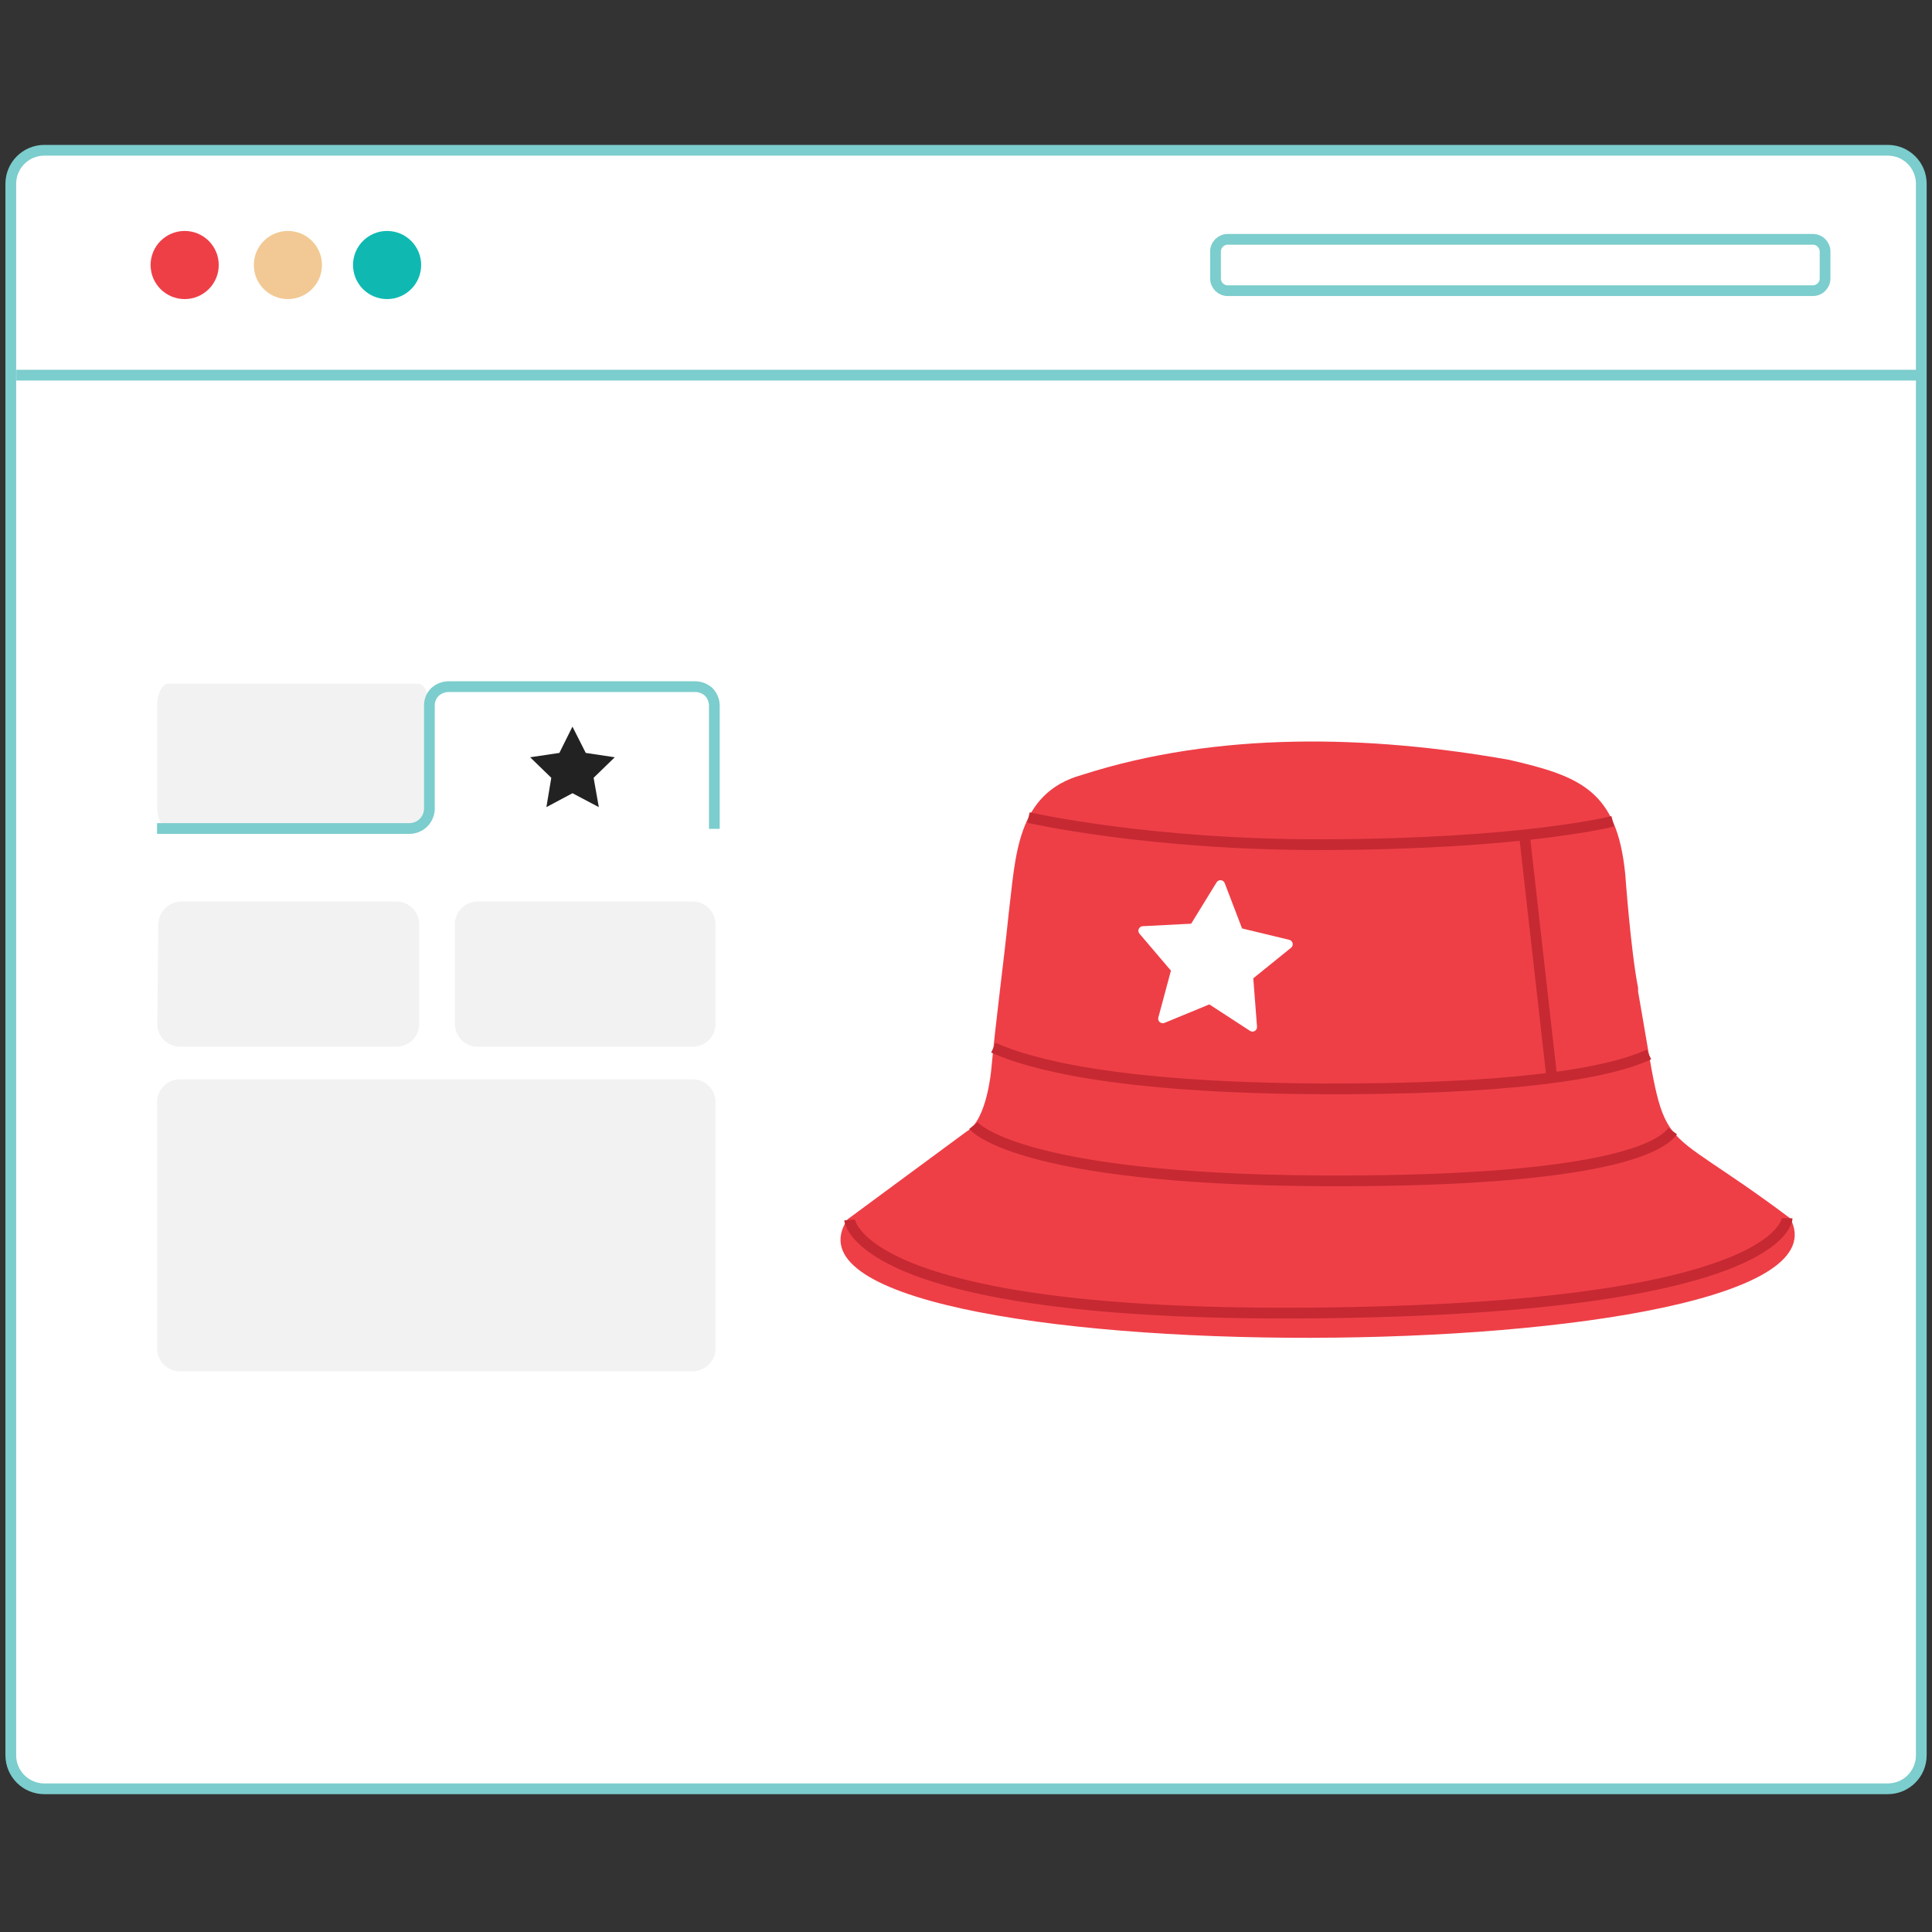 <?xml version="1.0" encoding="UTF-8"?>
<svg fill="none" viewBox="0 0 180 180" xmlns="http://www.w3.org/2000/svg">
<rect x="0" y="0" width="180" height="180" fill="#333333" stroke="none"/>
<mask id="a" x="0" y="0" width="180" height="180" style="mask-type:alpha" maskUnits="userSpaceOnUse">
<rect width="180" height="180" fill="#C4C4C4"/>
</mask>
<g mask="url(#a)">
<path d="m175.88 14h-171.75c-1.725 0-3.124 1.399-3.124 3.124v146.41c0 1.725 1.399 3.124 3.124 3.124h171.75c1.725 0 3.123-1.399 3.123-3.124v-146.41c0-1.725-1.398-3.124-3.123-3.124z" fill="#fff" stroke="#7CCDCD" stroke-miterlimit="10"/>
<path d="m166.79 113.51c-13.284-9.998-11.28-4.729-14.172-21.122 0-0.118-1e-3 -0.235-2e-3 -0.353v1e-4c-0.693-3.521-1.197-10.621-1.197-10.621l-1e-3 3e-4c-0.772-7.755-4.177-9.098-10.838-10.627-13.052-2.311-27.138-2.65-39.744 1.398-6.231 1.712-6.203 7.735-6.873 13.056-0.48 4.699-1.151 9.489-1.608 14.39 0 0-0.39 4.716-2.285 5.778-3.703 2.732-7.406 5.464-11.11 8.194-9.873 14.855 95.709 14.61 87.831-0.094zm-17.038-36.99-9e-3 0.002 3e-3 -0.006 6e-3 0.003zm4.757 28.911-4e-3 -0.026c0.011 7e-3 0.022 0.018 0.034 0.025l-0.03 1e-3zm0.569-0.032-6e-3 1e-3 6e-3 -7e-3v6e-3z" fill="#EE3F47"/>
<path d="m95.823 76.167s11.181 2.575 27.48 2.528c18.764-0.054 26.955-2.176 26.955-2.176" stroke="#C62932" stroke-miterlimit="10"/>
<path d="m144.57 100.32-2.543-22.535" stroke="#C62932" stroke-miterlimit="10"/>
<path d="m90.694 104.87s3.896 4.995 32.355 5.144c22.849 0.119 31.118-2.349 32.794-4.628" stroke="#C62932" stroke-miterlimit="10"/>
<path d="m92.555 97.61c3.279 1.491 11.342 3.733 30.266 3.832 18.072 0.094 27.023-1.43 30.805-3.2" stroke="#C62932" stroke-miterlimit="10"/>
<path d="m79.157 113.66s0.676 9.043 43.114 8.668c44.135-0.391 44.232-8.825 44.232-8.825" stroke="#C62932" stroke-miterlimit="10"/>
<path d="m120.43 87.88c-0.018-0.077-0.056-0.148-0.112-0.204-0.055-0.056-0.125-0.096-0.202-0.114l-4.396-1.062-1.618-4.224c-0.028-0.074-0.076-0.138-0.139-0.186s-0.138-0.077-0.217-0.084c-0.078-0.007-0.157 0.007-0.228 0.043-0.07 0.035-0.13 0.09-0.171 0.157l-2.369 3.853-4.517 0.233c-0.079 4e-3 -0.155 0.03-0.22 0.075-0.065 0.045-0.116 0.107-0.147 0.18s-0.041 0.152-0.03 0.23c0.012 0.078 0.045 0.151 0.097 0.211l2.932 3.444-1.174 4.368c-0.021 0.076-0.02 0.157 3e-3 0.232s0.067 0.143 0.126 0.195 0.132 0.087 0.21 0.1c0.078 0.013 0.157 0.004 0.23-0.026l4.182-1.725 3.791 2.467c0.066 0.043 0.143 0.067 0.222 0.068 0.079 0.002 0.157-0.019 0.225-0.059 0.067-0.04 0.123-0.099 0.159-0.169 0.036-0.07 0.053-0.149 0.046-0.228l-0.348-4.51 3.518-2.844c0.061-0.05 0.107-0.115 0.133-0.19 0.026-0.074 0.031-0.155 0.014-0.232z" fill="#fff"/>
<path d="m17.206 27.865c1.753 0 3.174-1.421 3.174-3.174s-1.421-3.174-3.174-3.174c-1.753 0-3.175 1.421-3.175 3.174s1.421 3.174 3.175 3.174z" fill="#EE3F47"/>
<path d="m36.064 27.865c1.753 0 3.174-1.421 3.174-3.174s-1.421-3.174-3.174-3.174-3.174 1.421-3.174 3.174 1.421 3.174 3.174 3.174z" fill="#0FB9B2"/>
<path d="m26.823 27.865c1.753 0 3.174-1.421 3.174-3.174s-1.421-3.174-3.174-3.174-3.174 1.421-3.174 3.174 1.421 3.174 3.174 3.174z" fill="#F2C994"/>
<path d="m168.9 22.298h-54.516c-0.629 0-1.138 0.509-1.138 1.138v2.508c0 0.628 0.509 1.138 1.138 1.138h54.516c0.628 0 1.138-0.509 1.138-1.138v-2.508c0-0.628-0.51-1.138-1.138-1.138z" stroke="#7CCDCD" stroke-miterlimit="10"/>
<path d="M1.522 34.953H179" stroke="#7CCDCD" stroke-miterlimit="10"/>
<path d="m15.677 63.696h23.286c0.573 0 1.036 0.957 1.036 2.131v9.277c0 1.174-0.464 2.123-1.036 2.123h-23.286c-0.573 0-1.044-0.949-1.044-2.123v-9.277c0-1.174 0.471-2.131 1.044-2.131zm1.203 20.293h20.054c0.564 0.002 1.104 0.227 1.502 0.627 0.398 0.399 0.622 0.94 0.622 1.504v9.277c0 0.563-0.224 1.103-0.622 1.502-0.398 0.398-0.938 0.622-1.502 0.622h-20.148c-0.283 1e-4 -0.564-0.056-0.826-0.166s-0.498-0.271-0.697-0.473c-0.198-0.203-0.354-0.443-0.459-0.706-0.104-0.264-0.155-0.545-0.15-0.829l0.094-9.241c0.015-0.558 0.243-1.089 0.639-1.483 0.395-0.394 0.927-0.621 1.485-0.634h0.007zm27.628 0h20.032c0.564 0.002 1.104 0.227 1.502 0.627 0.398 0.399 0.622 0.94 0.622 1.504v9.277c0 0.563-0.224 1.103-0.622 1.502-0.398 0.398-0.938 0.622-1.502 0.622h-20.032c-0.564 0-1.105-0.224-1.504-0.622s-0.625-0.938-0.627-1.502v-9.277c0-0.565 0.224-1.107 0.624-1.507s0.942-0.624 1.507-0.624z" fill="#F2F2F2"/>
<path d="m66.554 77.22v-11.415c0.012-0.492-0.17-0.968-0.507-1.326-0.368-0.34-0.855-0.522-1.355-0.507h-22.88c-0.481 8e-4 -0.944 0.182-1.297 0.507-0.172 0.173-0.306 0.381-0.394 0.61-0.087 0.228-0.126 0.473-0.114 0.717v9.552c-0.009 0.488-0.21 0.954-0.558 1.296-0.348 0.343-0.816 0.535-1.305 0.537h-23.511" stroke="#7CCDCD" stroke-miterlimit="10"/>
<path d="m16.756 127.76h47.783c0.564-2e-3 1.104-0.228 1.502-0.627 0.398-0.4 0.622-0.94 0.622-1.504v-22.946c0-0.563-0.224-1.103-0.622-1.502-0.398-0.398-0.938-0.621-1.502-0.621h-47.783c-0.563 0-1.103 0.223-1.502 0.621-0.398 0.399-0.622 0.939-0.622 1.502v22.946c0 0.564 0.224 1.104 0.622 1.504 0.398 0.399 0.938 0.625 1.502 0.627z" fill="#F2F2F2"/>
<path d="m52.117 70.147-2.725 0.406 1.971 1.913-0.457 2.732 2.428-1.297 2.457 1.297-0.486-2.732 1.971-1.913-2.703-0.406-1.239-2.45-1.218 2.45z" fill="#222"/>
</g>
</svg>
